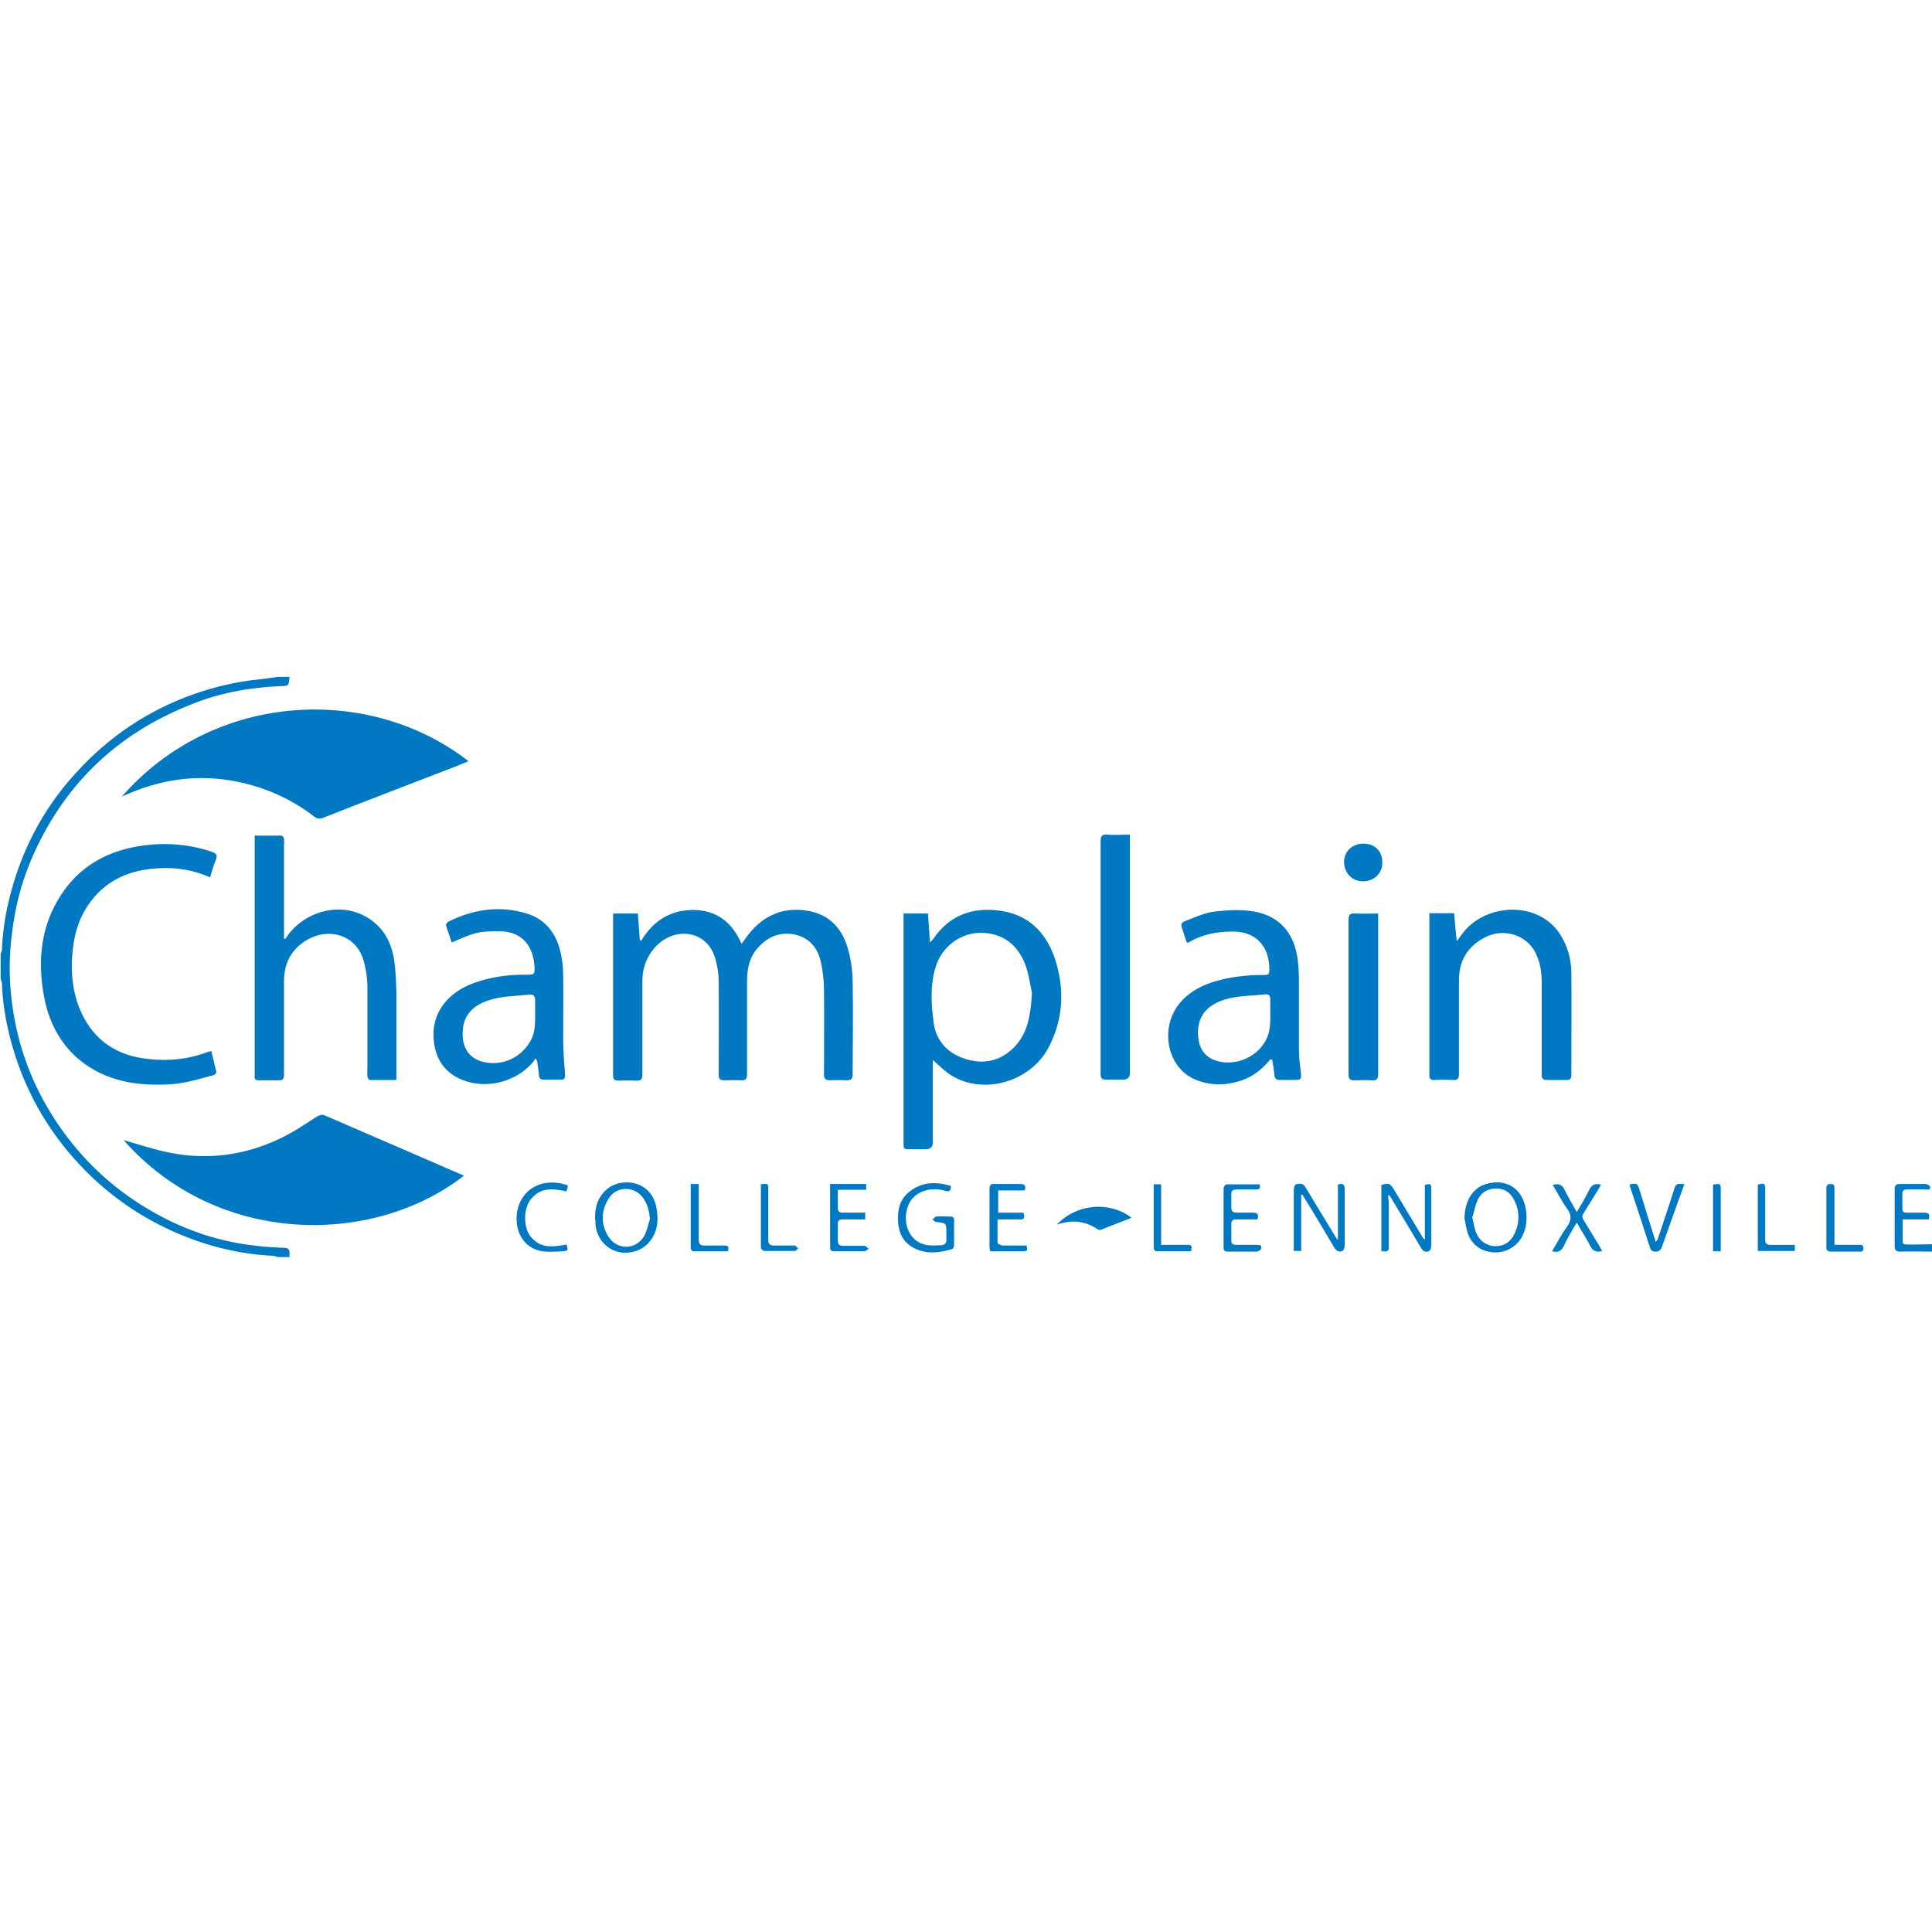 <?xml version="1.0" encoding="UTF-8"?>
<svg id="Calque_1" data-name="Calque 1" xmlns="http://www.w3.org/2000/svg" viewBox="0 0 60 60">
  <defs>
    <style>
      .cls-1 {
        fill: #0179c2;
      }
    </style>
  </defs>
  <path class="cls-1" d="M8.64,39.04c-.06-.01-.11-.04-.17-.04-1.02-.05-2-.29-2.94-.69-1.15-.49-2.16-1.19-3.02-2.1-1.08-1.14-1.81-2.47-2.2-3.99-.14-.55-.23-1.11-.25-1.67,0-.05-.03-.1-.04-.16,0-.25,0-.51,0-.76,.01-.05,.04-.09,.04-.14,.04-.94,.25-1.84,.58-2.71,.4-1.04,.98-1.98,1.74-2.8,1.01-1.11,2.22-1.92,3.63-2.42,.65-.23,1.33-.39,2.02-.46,.2-.02,.4-.05,.6-.08,.12,0,.24,0,.36,0-.02,.29-.02,.28-.3,.29-.95,.04-1.88,.21-2.76,.57-2.33,.92-3.99,2.53-4.97,4.84-.31,.73-.5,1.5-.59,2.29-.08,.62-.09,1.23-.03,1.85,.13,1.35,.55,2.61,1.27,3.76,.85,1.36,1.98,2.41,3.4,3.16,.85,.45,1.76,.75,2.71,.88,.35,.05,.71,.08,1.07,.09,.15,0,.22,.04,.2,.19,0,.03,0,.07,0,.1h-.36Z"/>
  <path class="cls-1" d="M60.03,38.87c-.34,0-.67-.01-1.01,0-.14,0-.18-.05-.18-.18,0-.58,0-1.17,0-1.75,0-.13,.04-.17,.17-.17,.26,0,.52,0,.78,0,.05,0,.15,.05,.15,.08,.02,.13-.09,.09-.16,.09-.18,0-.36,0-.55,0-.11,0-.16,.04-.15,.16,0,.14,0,.29,0,.43,0,.09,.03,.13,.13,.13,.18,0,.36,0,.55,0,.15,0,.18,.06,.14,.21h-.81c0,.25,0,.49,0,.72,0,.02,.06,.06,.09,.06,.28,0,.56,0,.84-.01v.23Z"/>
  <path class="cls-1" d="M3.79,24.73c2.88-3.28,7.71-3.47,10.76-1.09-.22,.09-.43,.18-.65,.26-1.29,.5-2.58,.99-3.87,1.5-.11,.04-.18,.03-.27-.04-.77-.59-1.64-.96-2.59-1.12-1.13-.19-2.21-.02-3.25,.44-.03,.01-.06,.03-.12,.05Z"/>
  <path class="cls-1" d="M3.85,35.41c.45,.13,.93,.29,1.43,.39,1.16,.23,2.28,.08,3.35-.41,.42-.19,.8-.45,1.19-.7,.11-.07,.18-.09,.29-.04,1.14,.49,2.28,.99,3.42,1.48,.29,.13,.58,.25,.88,.38-2.79,2.18-7.63,2.23-10.57-1.1Z"/>
  <path class="cls-1" d="M19.05,28.37h.76c.02,.28,.04,.55,.06,.82,.01,0,.02,.02,.04,.03,.37-.61,.88-.95,1.6-.96,.74,0,1.22,.37,1.52,1.05,.05-.06,.08-.11,.11-.15,.48-.69,1.13-1.02,1.97-.87,.67,.12,1.06,.57,1.23,1.2,.09,.31,.13,.64,.14,.96,.02,.97,0,1.94,0,2.91,0,.15-.05,.19-.19,.19-.16-.01-.33-.01-.5,0-.15,0-.2-.04-.2-.19,0-.87,.01-1.73,0-2.6,0-.28-.03-.57-.09-.85-.09-.45-.35-.79-.83-.89-.48-.09-.87,.09-1.18,.47-.24,.3-.29,.65-.29,1.01,0,.95,0,1.9,0,2.85,0,.15-.04,.21-.19,.2-.17-.01-.34,0-.51,0-.14,0-.18-.04-.18-.18,0-.95,.01-1.91,0-2.86,0-.26-.04-.53-.12-.78-.26-.84-1.23-.95-1.81-.36-.29,.3-.44,.67-.44,1.09,0,.97,0,1.93,0,2.9,0,.17-.05,.21-.21,.2-.18-.01-.35,0-.53,0-.13,0-.17-.04-.17-.17,0-1.42,0-2.85,0-4.27,0-.24,0-.48,0-.73Z"/>
  <path class="cls-1" d="M28.05,28.37h.77c.02,.29,.04,.58,.06,.9,.05-.06,.09-.09,.11-.12,.5-.73,1.21-.98,2.04-.87,.89,.11,1.45,.66,1.73,1.49,.31,.94,.27,1.88-.2,2.77-.6,1.12-2.15,1.5-3.13,.78-.16-.12-.31-.27-.46-.4,0,.02,0,.08,0,.13,0,.81,0,1.62,0,2.43q0,.21-.22,.21c-.19,0-.38,0-.56,0-.09,0-.13-.03-.13-.12,0-.08,0-.17,0-.25,0-1.93,0-3.86,0-5.79,0-.38,0-.77,0-1.15Zm3.99,2.43c-.04-.18-.08-.51-.19-.82-.26-.7-.77-1.01-1.4-1.01-.62,0-1.2,.43-1.39,1.05-.18,.58-.14,1.18-.06,1.77,.09,.58,.47,.95,1.03,1.11,.55,.16,1.05,.04,1.46-.37,.43-.44,.52-1,.56-1.73Z"/>
  <path class="cls-1" d="M8.86,29.16c.05-.07,.1-.15,.16-.22,.61-.71,1.67-.93,2.46-.4,.45,.3,.68,.75,.76,1.27,.05,.33,.06,.67,.07,1,0,.84,0,1.68,0,2.52,0,.06,0,.12,0,.21-.29,0-.56,0-.83,0-.03,0-.07-.08-.07-.12-.01-.11,0-.22,0-.33,0-.81,0-1.62,0-2.43,0-.27-.04-.54-.11-.8-.23-.84-1.06-1.02-1.65-.73-.54,.26-.82,.71-.83,1.31,0,.98,0,1.95,0,2.93,0,.14-.04,.19-.18,.18-.2,0-.41,0-.61,0-.09,0-.13-.03-.12-.13,0-.04,0-.09,0-.13,0-2.37,0-4.73,0-7.1,0-.07,0-.14,0-.24,.28,0,.56,0,.83,0,.03,0,.07,.06,.08,.1,.01,.09,0,.18,0,.26,0,.87,0,1.74,0,2.62,0,.07,0,.15,0,.22,.02,0,.04,.01,.05,.02Z"/>
  <path class="cls-1" d="M6.53,27.25c-.49-.22-1-.31-1.51-.29-.95,.03-1.76,.35-2.31,1.19-.31,.47-.43,1-.47,1.55-.04,.68,.05,1.34,.39,1.95,.4,.72,1.04,1.11,1.84,1.22,.69,.1,1.36,.04,2.01-.21,.02,0,.04-.01,.08-.02,.06,.22,.11,.44,.16,.66,0,.02-.05,.08-.09,.09-.34,.09-.69,.2-1.04,.25-.31,.05-.63,.05-.94,.04-1.65-.05-2.96-.99-3.28-2.72-.21-1.12-.11-2.21,.54-3.19,.54-.82,1.33-1.29,2.28-1.47,.8-.15,1.6-.11,2.38,.15,.14,.05,.2,.1,.13,.26-.07,.17-.12,.35-.18,.55Z"/>
  <path class="cls-1" d="M39.45,32.9c-.22,.27-.48,.49-.8,.62-.53,.2-1.06,.22-1.59-.02-.53-.25-.8-.83-.78-1.38,.03-.91,.71-1.42,1.44-1.64,.48-.14,.97-.2,1.47-.2,.23,0,.23,0,.23-.23-.02-.64-.39-1.12-1.13-1.12-.48,0-.94,.08-1.36,.33-.02,.01-.04,.01-.07,.02-.05-.13-.09-.26-.13-.39-.07-.2-.07-.23,.14-.31,.28-.11,.57-.24,.86-.27,.41-.05,.83-.07,1.23,0,.79,.15,1.23,.67,1.34,1.48,.03,.23,.04,.46,.04,.69,0,.71,0,1.41,0,2.12,0,.24,.03,.47,.06,.71,.02,.21,0,.23-.2,.23-.15,0-.3,0-.45,0-.11,0-.16-.04-.17-.15-.02-.16-.04-.32-.07-.48-.01,0-.03,0-.04-.01Zm0-1.43c0-.17,0-.3,0-.43,0-.12-.04-.17-.16-.16-.35,.04-.7,.04-1.05,.11-.56,.12-1.1,.42-1.03,1.21,.03,.33,.18,.6,.5,.72,.55,.21,1.28-.02,1.6-.61,.15-.28,.14-.58,.14-.84Z"/>
  <path class="cls-1" d="M16.62,32.88s-.05,.09-.08,.12c-.53,.61-1.45,.84-2.2,.53-.48-.2-.77-.57-.85-1.08-.16-.95,.4-1.62,1.22-1.92,.5-.18,1.02-.26,1.55-.26,.04,0,.08,0,.12,0,.21,0,.23-.02,.22-.23-.03-.65-.38-1.14-1.15-1.12-.59,.01-.67,.02-1.42,.35-.06-.18-.13-.36-.18-.54,0-.02,.03-.08,.06-.1,.78-.39,1.6-.52,2.45-.26,.55,.17,.89,.58,1.03,1.13,.07,.26,.1,.53,.1,.8,.01,.65,0,1.3,0,1.95,0,.37,.03,.75,.06,1.12,0,.11-.02,.17-.14,.16-.17,0-.34,0-.51,0-.1,0-.15-.03-.16-.13-.01-.13-.03-.25-.05-.38,0-.04-.02-.08-.03-.12-.02,0-.03-.02-.05-.03Zm0-1.44c0-.12,0-.24,0-.36,0-.14-.04-.21-.19-.19-.35,.04-.71,.04-1.05,.12-.57,.13-.99,.42-1.01,1.03-.02,.37,.1,.77,.57,.92,.56,.17,1.21-.05,1.54-.64,.15-.27,.14-.57,.14-.87Z"/>
  <path class="cls-1" d="M44.41,28.36h.75c.02,.28,.05,.55,.08,.87,.09-.12,.15-.2,.21-.28,.74-.92,2.35-.97,3.01,.08,.22,.35,.33,.74,.34,1.14,.01,1.07,0,2.14,0,3.21,0,.12-.04,.17-.16,.16-.2,0-.4,0-.6,0-.13,0-.16-.05-.16-.16,0-.95,0-1.9,0-2.85,0-.35-.05-.68-.22-.99-.29-.51-.95-.71-1.5-.45-.54,.26-.84,.7-.85,1.31,0,.98,0,1.96,0,2.95,0,.15-.04,.2-.19,.19-.18-.01-.36-.01-.55,0-.15,.01-.19-.05-.18-.19,0-.61,0-1.22,0-1.84,0-.71,0-1.42,0-2.14,0-.33,0-.67,0-1.02Z"/>
  <path class="cls-1" d="M35.09,25.94c0,.09,0,.15,0,.2,0,2.39,0,4.79,0,7.18q0,.21-.22,.21c-.17,0-.34,0-.51,0-.13,0-.18-.04-.18-.18,0-.45,0-.9,0-1.36,0-1.95,0-3.91,0-5.86,0-.16,.04-.23,.21-.21,.22,.02,.45,0,.7,0Z"/>
  <path class="cls-1" d="M42.8,28.36c0,.08,0,.14,0,.19,0,1.6,0,3.2,0,4.8,0,.17-.05,.21-.21,.2-.18-.01-.35,0-.53,0-.14,0-.18-.05-.18-.18,0-.89,0-1.78,0-2.66,0-.72,0-1.43,0-2.15,0-.15,.04-.2,.2-.19,.23,.01,.46,0,.72,0Z"/>
  <path class="cls-1" d="M43.11,37.12c0,.08,.02,.17,.02,.25,0,.45,0,.9,0,1.36,0,.19-.12,.12-.23,.13v-2.06c.23-.07,.27-.05,.39,.14,.3,.5,.6,1,.9,1.5,.01,.02,.03,.03,.06,.06,0-.58,0-1.14,0-1.7,.18-.05,.2-.04,.2,.14,0,.58,0,1.17,0,1.75,0,.06-.03,.15-.08,.17-.09,.03-.17,.01-.23-.09-.31-.53-.63-1.05-.94-1.57-.02-.03-.03-.05-.05-.08-.02,0-.03,0-.05,0Z"/>
  <path class="cls-1" d="M40.41,38.85h-.23c0-.11,0-.2,0-.3,0-.53,0-1.07,0-1.6,0-.06,.03-.17,.07-.17,.09-.02,.2-.05,.28,.07,.31,.52,.63,1.04,.94,1.55,.02,.03,.04,.06,.08,.11v-1.72c.14-.05,.21-.02,.21,.14,0,.58,0,1.17,0,1.75,0,.06-.03,.16-.07,.17-.09,.04-.18,.01-.25-.1-.32-.54-.64-1.08-.97-1.61-.01-.02-.02-.04-.06-.04v1.75Z"/>
  <path class="cls-1" d="M18.48,37.87c-.01-.39,.09-.7,.37-.94,.43-.37,1.38-.3,1.54,.59,.07,.4,.03,.78-.26,1.09-.26,.28-.71,.37-1.05,.23-.35-.14-.58-.48-.59-.88,0-.04,0-.09,0-.09Zm1.7-.04c-.02-.24-.08-.45-.21-.63-.26-.37-.82-.37-1.06,.01-.24,.38-.26,.78-.03,1.17,.27,.46,.89,.45,1.14-.02,.08-.16,.11-.35,.17-.52Z"/>
  <path class="cls-1" d="M45.48,37.83c.01-.51,.24-.92,.64-1.05,.69-.22,1.21,.17,1.28,.87,.02,.26,0,.52-.13,.75-.17,.33-.54,.53-.92,.49-.39-.04-.66-.25-.78-.63-.04-.14-.06-.29-.09-.43Zm.24-.04c.04,.16,.06,.3,.1,.43,.09,.29,.33,.47,.6,.48,.28,.01,.51-.13,.63-.42,.15-.34,.14-.69-.03-1.02-.12-.23-.31-.36-.57-.35-.26,0-.47,.14-.57,.38-.07,.16-.1,.34-.15,.5Z"/>
  <path class="cls-1" d="M29.53,36.82c0,.14-.02,.21-.18,.16-.46-.13-.9,.02-1.09,.35-.26,.44-.14,1.19,.49,1.33,.15,.03,.32,.02,.48,.01,.11,0,.17-.07,.16-.19,0-.06,0-.12,0-.18,0-.32,0-.32-.32-.35-.04,0-.07-.05-.11-.08,.04-.03,.08-.09,.12-.09,.14-.01,.29,0,.43,0,.09,0,.13,.04,.12,.13,0,.25,0,.51,0,.76,0,.04-.03,.11-.06,.12-.44,.13-.89,.18-1.3-.1-.26-.18-.36-.44-.38-.75-.02-.37,.05-.69,.35-.93,.39-.31,.83-.32,1.29-.18Z"/>
  <path class="cls-1" d="M26.87,37.66v.21c-.23,0-.46,0-.68,0-.13,0-.18,.03-.17,.17,0,.16,0,.32,0,.48,0,.14,.05,.17,.18,.17,.21,0,.43,0,.64,0,.05,0,.09,.06,.14,.09-.05,.03-.09,.08-.14,.08-.31,0-.62,0-.93,0-.09,0-.13-.02-.13-.12,0-.65,0-1.3,0-1.97h1.12v.18h-.88c0,.18,0,.37,0,.56,0,.12,.05,.15,.16,.15,.22,0,.45,0,.69,0Z"/>
  <path class="cls-1" d="M42.34,26.2c.38,0,.59,.25,.59,.59,0,.34-.26,.58-.6,.58-.35,0-.58-.26-.59-.6,0-.33,.26-.57,.6-.57Z"/>
  <path class="cls-1" d="M49.76,38.85c-.17,.05-.29,.01-.37-.15-.12-.24-.27-.46-.42-.73-.05,.07-.08,.12-.11,.18-.1,.18-.21,.35-.29,.54-.08,.16-.18,.22-.37,.17,.15-.25,.28-.51,.45-.74,.16-.22,.17-.39,0-.61-.16-.22-.28-.47-.43-.71,.18-.05,.29-.02,.37,.15,.11,.23,.24,.44,.38,.69,.14-.24,.27-.45,.38-.68,.08-.16,.18-.22,.37-.17-.03,.06-.06,.11-.09,.16-.15,.24-.3,.49-.45,.73-.05,.07-.05,.13,0,.21,.17,.27,.33,.55,.5,.82,.03,.05,.05,.09,.08,.15Z"/>
  <path class="cls-1" d="M39.11,36.76c.04,.13,.02,.19-.12,.18-.2,0-.4,0-.59,0-.12,0-.17,.05-.16,.17,0,.13,0,.25,0,.38,0,.13,.05,.17,.17,.17,.16,0,.33,0,.5,0,.15,0,.19,.06,.14,.21-.21,0-.43,0-.65,0-.13,0-.16,.04-.16,.16,0,.16,0,.32,0,.48,0,.12,.04,.15,.16,.15,.21,0,.42,0,.63,0,.08,0,.16,0,.14,.11,0,.04-.08,.09-.13,.1-.3,0-.61,0-.91,0-.09,0-.13-.03-.13-.12,0-.62,0-1.23,0-1.85,0-.04,.06-.12,.09-.12,.34,0,.68,0,1.02,0Z"/>
  <path class="cls-1" d="M31.83,36.97h-.83v.69c.23,0,.45,0,.66,0,.07,0,.15-.02,.15,.1,0,.13-.08,.11-.16,.11-.21,0-.43,0-.67,0,0,.25,0,.49,0,.73,0,.03,.1,.07,.15,.08,.25,0,.49,0,.75,0,.02,.1,.06,.18-.08,.18-.35,0-.69,0-1.05,0,0-.05-.02-.09-.02-.13,0-.6,0-1.2,0-1.8,0-.14,.05-.17,.17-.16,.26,0,.52,0,.78,0,.15,0,.19,.05,.14,.21Z"/>
  <path class="cls-1" d="M50.61,36.78c.24-.04,.24-.03,.31,.18,.16,.53,.33,1.06,.5,1.61,.03-.04,.05-.06,.06-.08,.18-.54,.36-1.07,.53-1.61,.05-.16,.17-.1,.3-.11-.06,.18-.12,.34-.18,.5-.17,.49-.35,.97-.52,1.46-.04,.1-.09,.14-.19,.14-.1,0-.15-.03-.18-.13-.2-.63-.41-1.26-.62-1.89,0-.02,0-.04,0-.06Z"/>
  <path class="cls-1" d="M17.59,38.64c.06,.18,.06,.21-.12,.22-.25,.01-.53,.04-.76-.03-.53-.15-.78-.74-.62-1.33,.16-.56,.69-.87,1.31-.75,.03,0,.05,.01,.08,.02,.18,.03,.18,.04,.11,.23-.44-.1-.86-.13-1.15,.31-.19,.3-.17,.82,.03,1.08,.3,.39,.7,.34,1.12,.26Z"/>
  <path class="cls-1" d="M32.83,38.02c.65-.67,1.68-.7,2.31-.2-.33,.13-.65,.25-.97,.38-.02,0-.06-.01-.09-.03-.38-.25-.78-.3-1.25-.14Z"/>
  <path class="cls-1" d="M55.74,38.66v.19h-1.15v-2.06c.21-.06,.23-.04,.23,.16,0,.51,0,1.02,0,1.54,0,.13,.04,.17,.17,.17,.25,0,.49,0,.75,0Z"/>
  <path class="cls-1" d="M36.07,38.66c.3,0,.57,0,.83,0,.15,0,.1,.1,.09,.2-.36,0-.72,0-1.08,0-.03,0-.08-.06-.08-.1,0-.66,0-1.31,0-1.98h.23v1.88Z"/>
  <path class="cls-1" d="M56.97,38.66c.26,0,.5,0,.74,0,.08,0,.16-.02,.16,.11,0,.12-.08,.1-.15,.1-.29,0-.57,0-.86,0-.1,0-.14-.04-.14-.13,0-.61,0-1.22,0-1.84,0-.1,.04-.13,.14-.13,.11,0,.11,.07,.11,.14,0,.51,0,1.03,0,1.54,0,.06,0,.12,0,.21Z"/>
  <path class="cls-1" d="M23.62,36.78c.24-.03,.24-.03,.24,.18,0,.51,0,1.03,0,1.54,0,.14,.05,.18,.18,.18,.21,0,.42,0,.63,0,.04,0,.08,.06,.12,.09-.04,.03-.07,.08-.11,.08-.31,0-.63,0-.94,0-.04,0-.1-.06-.11-.09,0-.66,0-1.32,0-1.99Z"/>
  <path class="cls-1" d="M21.46,36.77h.24c0,.07,0,.12,0,.18,0,.51,0,1.02,0,1.54,0,.16,.06,.2,.2,.19,.2,0,.4,0,.59,0,.12,0,.16,.04,.11,.18-.35,0-.72,0-1.08,0-.02,0-.07-.06-.07-.09,0-.66,0-1.32,0-2Z"/>
  <path class="cls-1" d="M53.2,36.79c.23-.04,.24-.04,.24,.18,0,.54,0,1.08,0,1.62,0,.09,0,.17,0,.27h-.24v-2.07Z"/>
</svg>